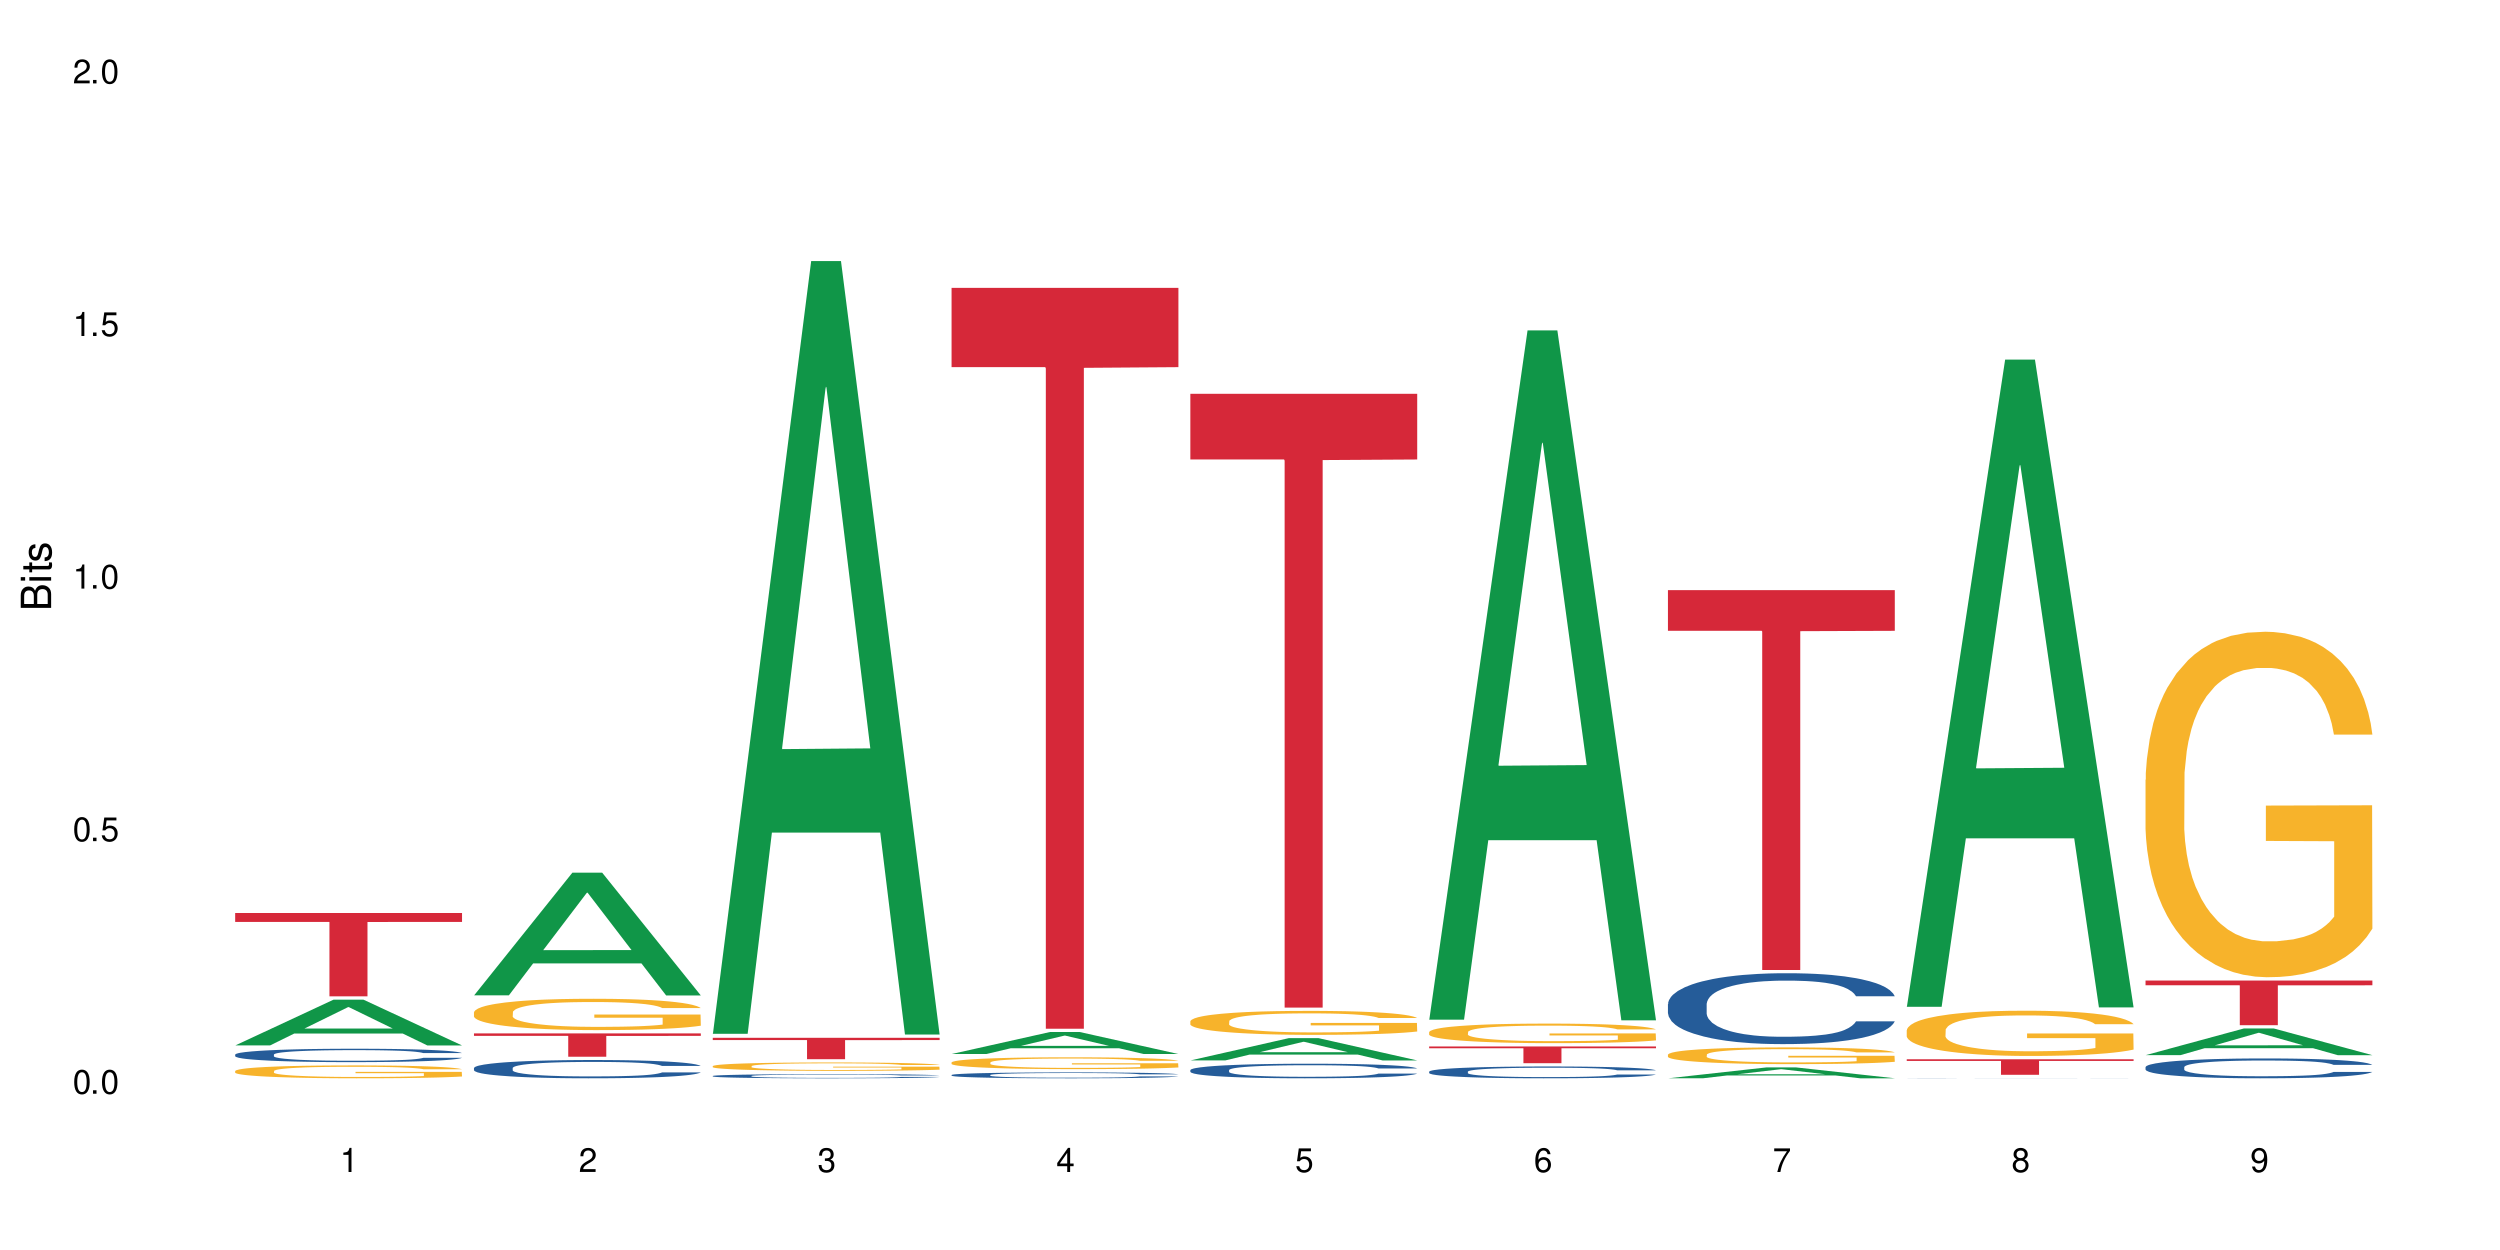 <?xml version="1.0" encoding="UTF-8"?>
<svg xmlns="http://www.w3.org/2000/svg" xmlns:xlink="http://www.w3.org/1999/xlink" width="720" height="360" viewBox="0 0 720 360">
<defs>
<g>
<g id="glyph-0-0">
</g>
<g id="glyph-0-1">
<path d="M 2.641 -6.938 C 2 -6.938 1.422 -6.656 1.078 -6.172 C 0.641 -5.562 0.406 -4.641 0.406 -3.359 C 0.406 -1.016 1.188 0.219 2.641 0.219 C 4.078 0.219 4.859 -1.016 4.859 -3.297 C 4.859 -4.641 4.656 -5.547 4.203 -6.172 C 3.844 -6.656 3.281 -6.938 2.641 -6.938 Z M 2.641 -6.188 C 3.547 -6.188 4 -5.25 4 -3.375 C 4 -1.406 3.562 -0.484 2.625 -0.484 C 1.734 -0.484 1.281 -1.438 1.281 -3.344 C 1.281 -5.25 1.734 -6.188 2.641 -6.188 Z M 2.641 -6.188 "/>
</g>
<g id="glyph-0-2">
<path d="M 1.828 -1 L 0.828 -1 L 0.828 0 L 1.828 0 Z M 1.828 -1 "/>
</g>
<g id="glyph-0-3">
<path d="M 4.562 -6.797 L 1.062 -6.797 L 0.547 -3.094 L 1.328 -3.094 C 1.719 -3.562 2.047 -3.734 2.578 -3.734 C 3.484 -3.734 4.062 -3.109 4.062 -2.094 C 4.062 -1.125 3.484 -0.531 2.578 -0.531 C 1.828 -0.531 1.375 -0.906 1.188 -1.672 L 0.328 -1.672 C 0.453 -1.109 0.547 -0.844 0.75 -0.594 C 1.125 -0.078 1.828 0.219 2.594 0.219 C 3.969 0.219 4.922 -0.781 4.922 -2.219 C 4.922 -3.562 4.031 -4.484 2.719 -4.484 C 2.25 -4.484 1.859 -4.359 1.469 -4.062 L 1.734 -5.969 L 4.562 -5.969 Z M 4.562 -6.797 "/>
</g>
<g id="glyph-0-4">
<path d="M 2.484 -4.938 L 2.484 0 L 3.328 0 L 3.328 -6.938 L 2.766 -6.938 C 2.469 -5.875 2.281 -5.734 0.984 -5.562 L 0.984 -4.938 Z M 2.484 -4.938 "/>
</g>
<g id="glyph-0-5">
<path d="M 4.859 -0.828 L 1.281 -0.828 C 1.359 -1.406 1.672 -1.781 2.5 -2.281 L 3.469 -2.828 C 4.406 -3.344 4.906 -4.062 4.906 -4.906 C 4.906 -5.484 4.672 -6.031 4.266 -6.406 C 3.859 -6.766 3.375 -6.938 2.719 -6.938 C 1.859 -6.938 1.219 -6.625 0.844 -6.031 C 0.609 -5.672 0.5 -5.234 0.484 -4.531 L 1.328 -4.531 C 1.359 -5.016 1.406 -5.281 1.531 -5.516 C 1.75 -5.938 2.188 -6.203 2.703 -6.203 C 3.469 -6.203 4.031 -5.641 4.031 -4.891 C 4.031 -4.344 3.719 -3.859 3.125 -3.516 L 2.234 -3 C 0.812 -2.172 0.406 -1.531 0.328 -0.016 L 4.859 -0.016 Z M 4.859 -0.828 "/>
</g>
<g id="glyph-0-6">
<path d="M 2.125 -3.188 L 2.578 -3.188 C 3.5 -3.188 3.984 -2.766 3.984 -1.922 C 3.984 -1.062 3.469 -0.531 2.594 -0.531 C 1.656 -0.531 1.203 -1 1.156 -2.016 L 0.312 -2.016 C 0.344 -1.453 0.438 -1.094 0.609 -0.781 C 0.953 -0.109 1.625 0.219 2.547 0.219 C 3.953 0.219 4.859 -0.625 4.859 -1.938 C 4.859 -2.828 4.516 -3.297 3.703 -3.594 C 4.344 -3.844 4.656 -4.328 4.656 -5.031 C 4.656 -6.219 3.875 -6.938 2.578 -6.938 C 1.203 -6.938 0.484 -6.172 0.453 -4.703 L 1.297 -4.703 C 1.312 -5.125 1.344 -5.359 1.453 -5.578 C 1.641 -5.969 2.062 -6.203 2.594 -6.203 C 3.344 -6.203 3.797 -5.75 3.797 -5 C 3.797 -4.516 3.609 -4.219 3.25 -4.047 C 3.016 -3.953 2.703 -3.922 2.125 -3.906 Z M 2.125 -3.188 "/>
</g>
<g id="glyph-0-7">
<path d="M 3.141 -1.672 L 3.141 0 L 3.984 0 L 3.984 -1.672 L 4.984 -1.672 L 4.984 -2.438 L 3.984 -2.438 L 3.984 -6.938 L 3.359 -6.938 L 0.266 -2.578 L 0.266 -1.672 Z M 3.141 -2.438 L 1 -2.438 L 3.141 -5.5 Z M 3.141 -2.438 "/>
</g>
<g id="glyph-0-8">
<path d="M 4.781 -5.125 C 4.609 -6.266 3.891 -6.938 2.844 -6.938 C 2.094 -6.938 1.422 -6.578 1.031 -5.953 C 0.594 -5.266 0.406 -4.422 0.406 -3.172 C 0.406 -2 0.578 -1.25 0.984 -0.641 C 1.359 -0.078 1.953 0.219 2.703 0.219 C 3.984 0.219 4.922 -0.75 4.922 -2.094 C 4.922 -3.375 4.062 -4.281 2.844 -4.281 C 2.172 -4.281 1.641 -4.031 1.281 -3.516 C 1.281 -5.234 1.828 -6.188 2.797 -6.188 C 3.391 -6.188 3.797 -5.797 3.938 -5.125 Z M 2.734 -3.531 C 3.547 -3.531 4.062 -2.953 4.062 -2.031 C 4.062 -1.156 3.484 -0.531 2.703 -0.531 C 1.922 -0.531 1.328 -1.188 1.328 -2.078 C 1.328 -2.938 1.906 -3.531 2.734 -3.531 Z M 2.734 -3.531 "/>
</g>
<g id="glyph-0-9">
<path d="M 4.984 -6.797 L 0.438 -6.797 L 0.438 -5.969 L 4.109 -5.969 C 2.5 -3.656 1.828 -2.234 1.328 0 L 2.219 0 C 2.594 -2.172 3.453 -4.047 4.984 -6.094 Z M 4.984 -6.797 "/>
</g>
<g id="glyph-0-10">
<path d="M 3.75 -3.656 C 4.469 -4.094 4.688 -4.438 4.688 -5.078 C 4.688 -6.172 3.844 -6.938 2.641 -6.938 C 1.438 -6.938 0.594 -6.172 0.594 -5.094 C 0.594 -4.438 0.812 -4.094 1.516 -3.656 C 0.734 -3.266 0.359 -2.703 0.359 -1.922 C 0.359 -0.656 1.281 0.219 2.641 0.219 C 3.984 0.219 4.922 -0.656 4.922 -1.922 C 4.922 -2.703 4.531 -3.266 3.75 -3.656 Z M 2.641 -6.188 C 3.359 -6.188 3.812 -5.75 3.812 -5.062 C 3.812 -4.406 3.344 -3.984 2.641 -3.984 C 1.922 -3.984 1.453 -4.406 1.453 -5.078 C 1.453 -5.75 1.922 -6.188 2.641 -6.188 Z M 2.641 -3.266 C 3.484 -3.266 4.062 -2.719 4.062 -1.906 C 4.062 -1.078 3.484 -0.531 2.625 -0.531 C 1.797 -0.531 1.219 -1.094 1.219 -1.906 C 1.219 -2.719 1.781 -3.266 2.641 -3.266 Z M 2.641 -3.266 "/>
</g>
<g id="glyph-0-11">
<path d="M 0.516 -1.578 C 0.672 -0.453 1.406 0.219 2.438 0.219 C 3.188 0.219 3.859 -0.141 4.266 -0.766 C 4.688 -1.453 4.891 -2.297 4.891 -3.547 C 4.891 -4.719 4.703 -5.453 4.312 -6.078 C 3.938 -6.641 3.344 -6.938 2.594 -6.938 C 1.297 -6.938 0.359 -5.969 0.359 -4.625 C 0.359 -3.344 1.234 -2.453 2.453 -2.453 C 3.094 -2.453 3.578 -2.672 4.016 -3.203 C 4 -1.484 3.469 -0.531 2.5 -0.531 C 1.906 -0.531 1.484 -0.906 1.359 -1.578 Z M 2.578 -6.203 C 3.375 -6.203 3.969 -5.531 3.969 -4.641 C 3.969 -3.797 3.391 -3.188 2.547 -3.188 C 1.734 -3.188 1.234 -3.766 1.234 -4.688 C 1.234 -5.562 1.797 -6.203 2.578 -6.203 Z M 2.578 -6.203 "/>
</g>
<g id="glyph-1-0">
</g>
<g id="glyph-1-1">
<path d="M 0 -0.953 L 0 -4.891 C 0 -5.719 -0.234 -6.344 -0.734 -6.797 C -1.188 -7.234 -1.812 -7.469 -2.5 -7.469 C -3.547 -7.469 -4.188 -7 -4.625 -5.875 C -4.984 -6.688 -5.625 -7.094 -6.531 -7.094 C -7.172 -7.094 -7.734 -6.859 -8.141 -6.391 C -8.562 -5.922 -8.75 -5.344 -8.75 -4.5 L -8.75 -0.953 Z M -4.984 -2.062 L -7.766 -2.062 L -7.766 -4.219 C -7.766 -4.844 -7.688 -5.203 -7.453 -5.5 C -7.219 -5.812 -6.859 -5.969 -6.375 -5.969 C -5.891 -5.969 -5.531 -5.812 -5.297 -5.5 C -5.062 -5.203 -4.984 -4.844 -4.984 -4.219 Z M -0.984 -2.062 L -4 -2.062 L -4 -4.781 C -4 -5.766 -3.438 -6.359 -2.484 -6.359 C -1.547 -6.359 -0.984 -5.766 -0.984 -4.781 Z M -0.984 -2.062 "/>
</g>
<g id="glyph-1-2">
<path d="M -6.281 -1.797 L -6.281 -0.797 L 0 -0.797 L 0 -1.797 Z M -8.75 -1.797 L -8.75 -0.797 L -7.484 -0.797 L -7.484 -1.797 Z M -8.75 -1.797 "/>
</g>
<g id="glyph-1-3">
<path d="M -6.281 -3.047 L -6.281 -2.016 L -8.016 -2.016 L -8.016 -1.016 L -6.281 -1.016 L -6.281 -0.172 L -5.469 -0.172 L -5.469 -1.016 L -0.719 -1.016 C -0.078 -1.016 0.281 -1.453 0.281 -2.234 C 0.281 -2.5 0.25 -2.719 0.188 -3.047 L -0.641 -3.047 C -0.609 -2.906 -0.594 -2.766 -0.594 -2.562 C -0.594 -2.141 -0.719 -2.016 -1.156 -2.016 L -5.469 -2.016 L -5.469 -3.047 Z M -6.281 -3.047 "/>
</g>
<g id="glyph-1-4">
<path d="M -4.531 -5.25 C -5.766 -5.25 -6.469 -4.422 -6.469 -2.969 C -6.469 -1.516 -5.719 -0.562 -4.547 -0.562 C -3.562 -0.562 -3.094 -1.062 -2.734 -2.562 L -2.516 -3.484 C -2.344 -4.188 -2.094 -4.469 -1.641 -4.469 C -1.047 -4.469 -0.641 -3.875 -0.641 -3 C -0.641 -2.453 -0.797 -2 -1.062 -1.75 C -1.25 -1.594 -1.422 -1.531 -1.875 -1.469 L -1.875 -0.406 C -0.422 -0.453 0.281 -1.266 0.281 -2.922 C 0.281 -4.5 -0.5 -5.516 -1.719 -5.516 C -2.656 -5.516 -3.172 -4.984 -3.469 -3.734 L -3.703 -2.766 C -3.891 -1.953 -4.156 -1.609 -4.594 -1.609 C -5.188 -1.609 -5.547 -2.125 -5.547 -2.938 C -5.547 -3.75 -5.203 -4.172 -4.531 -4.203 Z M -4.531 -5.25 "/>
</g>
</g>
</defs>
<rect x="-72" y="-36" width="864" height="432" fill="rgb(100%, 100%, 100%)" fill-opacity="1"/>
<path fill-rule="nonzero" fill="rgb(6.275%, 58.824%, 28.235%)" fill-opacity="1" d="M 67.73 301.082 L 67.801 301.07 L 96.07 287.898 L 104.656 287.898 L 133.066 301.094 L 123.082 301.094 L 115.965 297.648 L 84.762 297.648 L 77.781 301.082 L 67.73 301.082 L 87.766 296.223 L 113.102 296.211 L 100.469 290.055 L 100.328 290.043 L 100.188 290.078 L 87.695 296.211 L 87.766 296.223 Z M 67.73 301.082 "/>
<path fill-rule="nonzero" fill="rgb(14.51%, 36.078%, 60%)" fill-opacity="1" d="M 67.73 303.715 L 67.812 303.715 L 67.812 303.629 L 68.051 303.496 L 68.605 303.324 L 69.164 303.207 L 70.598 303 L 72.59 302.801 L 74.664 302.645 L 76.176 302.555 L 77.531 302.484 L 80.637 302.352 L 82.629 302.285 L 84.781 302.227 L 87.41 302.164 L 89.324 302.129 L 93.625 302.074 L 96.812 302.051 L 99.281 302.039 L 104.621 302.039 L 107.809 302.051 L 110.117 302.07 L 112.668 302.098 L 114.82 302.129 L 118.562 302.207 L 121.91 302.305 L 123.426 302.363 L 125.816 302.473 L 127.648 302.578 L 128.922 302.668 L 130.355 302.801 L 131.629 302.957 L 132.586 303.137 L 133.066 303.289 L 121.91 303.289 L 121.352 303.148 L 120.715 303.039 L 119.52 302.895 L 118.324 302.793 L 116.652 302.691 L 115.137 302.625 L 113.066 302.559 L 111.234 302.516 L 109.32 302.484 L 107.488 302.461 L 103.984 302.441 L 99.922 302.441 L 98.406 302.449 L 95.297 302.477 L 93.625 302.5 L 91.234 302.551 L 89.562 302.594 L 87.57 302.668 L 86.215 302.727 L 84.543 302.816 L 83.348 302.898 L 81.992 303.016 L 81.195 303.102 L 80.48 303.203 L 79.84 303.316 L 79.363 303.441 L 79.043 303.57 L 78.887 303.699 L 78.887 304.246 L 79.043 304.371 L 79.441 304.52 L 80.48 304.734 L 81.992 304.922 L 83.746 305.07 L 85.418 305.176 L 86.375 305.227 L 87.648 305.281 L 89.641 305.352 L 92.512 305.422 L 94.184 305.453 L 96.734 305.48 L 99.363 305.492 L 102.867 305.492 L 105.977 305.48 L 108.047 305.461 L 110.199 305.434 L 113.145 305.375 L 114.98 305.316 L 116.57 305.25 L 117.766 305.184 L 118.562 305.129 L 119.758 305.02 L 120.715 304.898 L 121.434 304.773 L 121.91 304.656 L 133.066 304.656 L 132.586 304.797 L 131.871 304.934 L 131.152 305.035 L 130.039 305.16 L 128.762 305.27 L 126.93 305.391 L 125.418 305.473 L 123.426 305.562 L 121.59 305.629 L 119.602 305.688 L 116.652 305.758 L 114.738 305.793 L 112.668 305.824 L 110.199 305.852 L 107.09 305.879 L 103.746 305.891 L 100.637 305.895 L 97.289 305.887 L 94.82 305.875 L 91.555 305.844 L 87.492 305.777 L 84.543 305.711 L 82.23 305.645 L 80.238 305.574 L 78.008 305.48 L 75.141 305.324 L 73.387 305.203 L 72.191 305.105 L 70.84 304.969 L 69.883 304.844 L 68.766 304.648 L 67.969 304.398 L 67.73 304.203 Z M 67.73 303.715 "/>
<path fill-rule="nonzero" fill="rgb(96.863%, 70.196%, 16.863%)" fill-opacity="1" d="M 67.73 308.43 L 67.812 308.426 L 67.812 308.359 L 68.129 308.207 L 68.926 307.996 L 69.961 307.824 L 71.078 307.688 L 71.793 307.617 L 72.988 307.516 L 74.023 307.441 L 76.656 307.289 L 80 307.145 L 81.832 307.086 L 83.906 307.027 L 86.852 306.961 L 88.207 306.938 L 92.352 306.887 L 97.051 306.852 L 102.23 306.84 L 104.621 306.844 L 107.887 306.859 L 112.348 306.895 L 114.898 306.93 L 116.891 306.961 L 118.961 307.008 L 121.512 307.074 L 123.902 307.156 L 125.816 307.238 L 127.727 307.34 L 129.32 307.449 L 130.676 307.566 L 131.871 307.707 L 132.586 307.828 L 133.066 307.945 L 121.988 307.945 L 121.352 307.828 L 120.637 307.734 L 119.441 307.625 L 118.246 307.543 L 117.051 307.477 L 114.82 307.391 L 112.906 307.336 L 110.516 307.289 L 108.207 307.258 L 105.578 307.238 L 103.984 307.23 L 99.762 307.23 L 95.938 307.254 L 93.707 307.281 L 92.113 307.309 L 89.879 307.359 L 88.527 307.398 L 87.73 307.426 L 85.34 307.531 L 83.746 307.625 L 82.871 307.691 L 81.754 307.793 L 80.957 307.883 L 80.082 308.02 L 79.602 308.121 L 78.965 308.352 L 78.887 308.961 L 79.125 309.09 L 79.602 309.23 L 80.238 309.352 L 81.195 309.48 L 82.152 309.578 L 83.824 309.711 L 85.258 309.801 L 86.375 309.855 L 88.527 309.949 L 89.402 309.977 L 91.473 310.039 L 93.625 310.086 L 96.254 310.129 L 98.246 310.148 L 101.434 310.164 L 105.496 310.164 L 110.277 310.145 L 113.305 310.117 L 115.379 310.09 L 116.73 310.066 L 118.406 310.027 L 119.602 309.996 L 120.715 309.957 L 122.07 309.902 L 122.07 309.09 L 102.391 309.086 L 102.391 308.707 L 132.984 308.703 L 133.066 310.027 L 131.391 310.121 L 129.32 310.207 L 127.328 310.277 L 125.258 310.336 L 122.309 310.398 L 119.918 310.438 L 116.254 310.488 L 112.906 310.516 L 109.402 310.539 L 106.293 310.547 L 102.629 310.551 L 99.363 310.543 L 95.855 310.523 L 93.066 310.496 L 90.52 310.465 L 87.969 310.418 L 84.781 310.348 L 82.711 310.289 L 80.559 310.219 L 78.406 310.133 L 76.496 310.043 L 75.219 309.973 L 73.945 309.891 L 72.59 309.789 L 71.316 309.672 L 70.359 309.57 L 69.484 309.449 L 68.848 309.34 L 68.211 309.188 L 67.891 309.062 L 67.73 308.957 Z M 67.73 308.43 "/>
<path fill-rule="nonzero" fill="rgb(83.922%, 15.686%, 22.353%)" fill-opacity="1" d="M 67.73 262.938 L 133.066 262.938 L 133.066 265.508 L 105.836 265.531 L 105.836 286.953 L 94.879 286.953 L 94.879 265.555 L 94.723 265.508 L 67.73 265.508 Z M 67.73 262.938 "/>
<path fill-rule="nonzero" fill="rgb(6.275%, 58.824%, 28.235%)" fill-opacity="1" d="M 136.504 286.664 L 136.574 286.633 L 164.844 251.332 L 173.43 251.332 L 201.836 286.699 L 191.855 286.699 L 184.738 277.465 L 153.535 277.465 L 146.555 286.664 L 136.504 286.664 L 156.535 273.648 L 181.875 273.613 L 169.242 257.113 L 169.102 257.078 L 168.961 257.18 L 156.469 273.613 L 156.535 273.648 Z M 136.504 286.664 "/>
<path fill-rule="nonzero" fill="rgb(14.51%, 36.078%, 60%)" fill-opacity="1" d="M 136.504 307.578 L 136.582 307.574 L 136.582 307.457 L 136.824 307.277 L 137.379 307.047 L 137.938 306.887 L 139.371 306.602 L 141.363 306.328 L 143.434 306.117 L 144.949 305.992 L 146.305 305.895 L 149.41 305.719 L 151.402 305.625 L 153.555 305.543 L 156.184 305.461 L 158.098 305.414 L 162.398 305.336 L 165.586 305.305 L 168.055 305.289 L 173.395 305.289 L 176.582 305.309 L 178.891 305.332 L 181.441 305.371 L 183.594 305.414 L 187.336 305.52 L 190.684 305.656 L 192.195 305.73 L 194.586 305.883 L 196.418 306.027 L 197.695 306.152 L 199.129 306.328 L 200.402 306.543 L 201.359 306.789 L 201.836 306.996 L 190.684 306.996 L 190.125 306.805 L 189.488 306.656 L 188.293 306.457 L 187.098 306.32 L 185.426 306.18 L 183.91 306.09 L 181.84 305.996 L 180.008 305.938 L 178.094 305.895 L 176.262 305.867 L 172.758 305.836 L 168.691 305.836 L 167.18 305.848 L 164.07 305.887 L 162.398 305.918 L 160.008 305.988 L 158.336 306.051 L 156.344 306.145 L 154.988 306.227 L 153.316 306.352 L 152.121 306.465 L 150.766 306.621 L 149.969 306.742 L 149.25 306.875 L 148.613 307.035 L 148.137 307.203 L 147.816 307.383 L 147.66 307.555 L 147.66 308.301 L 147.816 308.473 L 148.215 308.676 L 149.25 308.969 L 150.766 309.223 L 152.52 309.426 L 154.191 309.57 L 155.148 309.637 L 156.422 309.715 L 158.414 309.809 L 161.281 309.906 L 162.957 309.945 L 165.504 309.984 L 168.137 310.004 L 171.641 310.004 L 174.746 309.984 L 176.82 309.961 L 178.973 309.922 L 181.918 309.84 L 183.75 309.762 L 185.344 309.672 L 186.539 309.578 L 187.336 309.504 L 188.531 309.355 L 189.488 309.191 L 190.203 309.023 L 190.684 308.859 L 201.836 308.859 L 201.359 309.051 L 200.645 309.238 L 199.926 309.379 L 198.809 309.547 L 197.535 309.695 L 195.703 309.863 L 194.188 309.973 L 192.195 310.094 L 190.363 310.188 L 188.371 310.266 L 185.426 310.363 L 183.512 310.41 L 181.441 310.453 L 178.973 310.492 L 175.863 310.527 L 172.516 310.547 L 169.41 310.551 L 166.062 310.543 L 163.594 310.523 L 160.328 310.48 L 156.262 310.391 L 153.316 310.301 L 151.004 310.211 L 149.012 310.113 L 146.781 309.984 L 143.914 309.773 L 142.16 309.609 L 140.965 309.473 L 139.609 309.285 L 138.656 309.117 L 137.539 308.848 L 136.742 308.508 L 136.504 308.242 Z M 136.504 307.578 "/>
<path fill-rule="nonzero" fill="rgb(96.863%, 70.196%, 16.863%)" fill-opacity="1" d="M 136.504 291.512 L 136.582 291.5 L 136.582 291.336 L 136.902 290.965 L 137.699 290.453 L 138.734 290.035 L 139.852 289.703 L 140.566 289.531 L 141.762 289.285 L 142.797 289.102 L 145.426 288.73 L 148.773 288.387 L 150.605 288.238 L 152.68 288.098 L 155.625 287.941 L 156.98 287.883 L 161.125 287.75 L 165.824 287.668 L 171.004 287.645 L 173.395 287.652 L 176.66 287.684 L 181.121 287.773 L 183.672 287.859 L 185.664 287.941 L 187.734 288.047 L 190.285 288.211 L 192.676 288.41 L 194.586 288.609 L 196.5 288.855 L 198.094 289.117 L 199.449 289.406 L 200.645 289.754 L 201.359 290.043 L 201.836 290.332 L 190.762 290.332 L 190.125 290.043 L 189.41 289.82 L 188.215 289.547 L 187.02 289.352 L 185.824 289.191 L 183.594 288.98 L 181.68 288.848 L 179.289 288.73 L 176.98 288.656 L 174.348 288.609 L 172.758 288.59 L 168.535 288.59 L 164.707 288.648 L 162.477 288.715 L 160.883 288.781 L 158.652 288.906 L 157.301 289.004 L 156.504 289.07 L 154.113 289.324 L 152.52 289.555 L 151.641 289.711 L 150.527 289.961 L 149.73 290.184 L 148.852 290.512 L 148.375 290.762 L 147.738 291.32 L 147.66 292.805 L 147.898 293.117 L 148.375 293.457 L 149.012 293.754 L 149.969 294.066 L 150.926 294.305 L 152.598 294.625 L 154.031 294.84 L 155.148 294.98 L 157.301 295.203 L 158.176 295.277 L 160.246 295.426 L 162.398 295.543 L 165.027 295.641 L 167.02 295.691 L 170.207 295.73 L 174.27 295.73 L 179.051 295.684 L 182.078 295.617 L 184.148 295.551 L 185.504 295.492 L 187.176 295.402 L 188.371 295.32 L 189.488 295.23 L 190.844 295.09 L 190.844 293.117 L 171.164 293.109 L 171.164 292.188 L 201.758 292.18 L 201.836 295.402 L 200.164 295.625 L 198.094 295.84 L 196.102 296.004 L 194.031 296.145 L 191.082 296.301 L 188.691 296.398 L 185.027 296.516 L 181.68 296.59 L 178.176 296.637 L 175.066 296.664 L 171.402 296.672 L 168.137 296.656 L 164.629 296.605 L 161.84 296.539 L 159.289 296.457 L 156.742 296.352 L 153.555 296.176 L 151.484 296.035 L 149.332 295.863 L 147.18 295.656 L 145.27 295.434 L 143.992 295.262 L 142.719 295.062 L 141.363 294.816 L 140.09 294.535 L 139.133 294.281 L 138.258 293.992 L 137.617 293.719 L 136.98 293.348 L 136.664 293.051 L 136.504 292.797 Z M 136.504 291.512 "/>
<path fill-rule="nonzero" fill="rgb(83.922%, 15.686%, 22.353%)" fill-opacity="1" d="M 136.504 297.617 L 201.836 297.617 L 201.836 298.336 L 174.609 298.344 L 174.609 304.344 L 163.652 304.344 L 163.652 298.348 L 163.496 298.336 L 136.504 298.336 Z M 136.504 297.617 "/>
<path fill-rule="nonzero" fill="rgb(6.275%, 58.824%, 28.235%)" fill-opacity="1" d="M 205.277 297.73 L 205.348 297.523 L 233.617 75.188 L 242.203 75.188 L 270.609 297.941 L 260.629 297.941 L 253.508 239.797 L 222.309 239.797 L 215.328 297.73 L 205.277 297.73 L 225.309 215.742 L 250.648 215.531 L 238.012 111.582 L 237.875 111.371 L 237.734 112 L 225.238 215.531 L 225.309 215.742 Z M 205.277 297.73 "/>
<path fill-rule="nonzero" fill="rgb(14.51%, 36.078%, 60%)" fill-opacity="1" d="M 205.277 309.875 L 205.355 309.871 L 205.355 309.848 L 205.594 309.805 L 206.152 309.754 L 206.711 309.715 L 208.145 309.652 L 210.137 309.59 L 212.207 309.543 L 213.723 309.512 L 215.078 309.492 L 218.184 309.449 L 220.176 309.43 L 222.328 309.41 L 224.957 309.391 L 226.867 309.383 L 231.172 309.363 L 234.359 309.355 L 236.828 309.352 L 242.168 309.352 L 245.352 309.355 L 247.664 309.363 L 250.215 309.371 L 252.363 309.383 L 256.109 309.406 L 259.457 309.438 L 260.969 309.453 L 263.359 309.488 L 265.191 309.52 L 266.469 309.547 L 267.902 309.59 L 269.176 309.637 L 270.133 309.695 L 270.609 309.742 L 259.457 309.742 L 258.898 309.699 L 258.262 309.664 L 257.066 309.617 L 255.871 309.586 L 254.195 309.555 L 252.684 309.535 L 250.613 309.516 L 248.777 309.5 L 246.867 309.492 L 245.035 309.484 L 241.527 309.477 L 237.465 309.477 L 235.953 309.48 L 232.844 309.488 L 231.172 309.496 L 228.781 309.512 L 227.109 309.527 L 225.117 309.547 L 223.762 309.566 L 222.09 309.594 L 220.895 309.621 L 219.539 309.656 L 218.742 309.684 L 218.023 309.715 L 217.387 309.75 L 216.91 309.789 L 216.59 309.828 L 216.43 309.867 L 216.43 310.039 L 216.59 310.078 L 216.988 310.125 L 218.023 310.191 L 219.539 310.25 L 221.293 310.293 L 222.965 310.328 L 223.922 310.344 L 225.195 310.359 L 227.188 310.383 L 230.055 310.402 L 231.73 310.414 L 234.277 310.422 L 236.906 310.426 L 240.414 310.426 L 243.52 310.422 L 245.594 310.418 L 247.742 310.406 L 250.691 310.391 L 252.523 310.371 L 254.117 310.352 L 256.109 310.312 L 257.305 310.277 L 258.262 310.242 L 258.977 310.203 L 259.457 310.164 L 270.609 310.164 L 270.133 310.211 L 269.414 310.254 L 268.699 310.285 L 267.582 310.32 L 266.309 310.355 L 264.477 310.395 L 262.961 310.418 L 260.969 310.445 L 259.137 310.469 L 257.145 310.488 L 254.195 310.508 L 252.285 310.52 L 250.215 310.527 L 247.742 310.539 L 244.637 310.547 L 241.289 310.551 L 234.836 310.551 L 232.367 310.543 L 229.098 310.535 L 225.035 310.516 L 222.09 310.492 L 219.777 310.473 L 217.785 310.453 L 215.555 310.422 L 212.688 310.375 L 210.934 310.336 L 209.738 310.305 L 208.383 310.262 L 207.426 310.227 L 206.312 310.164 L 205.516 310.086 L 205.277 310.023 Z M 205.277 309.875 "/>
<path fill-rule="nonzero" fill="rgb(96.863%, 70.196%, 16.863%)" fill-opacity="1" d="M 205.277 307.027 L 205.355 307.023 L 205.355 306.98 L 205.676 306.879 L 206.473 306.742 L 207.508 306.629 L 208.621 306.543 L 209.34 306.496 L 210.535 306.43 L 211.57 306.379 L 214.199 306.281 L 217.547 306.188 L 219.379 306.148 L 221.449 306.113 L 224.398 306.07 L 225.754 306.055 L 229.895 306.02 L 234.598 305.996 L 239.777 305.988 L 242.168 305.992 L 245.434 306 L 249.895 306.023 L 252.445 306.047 L 254.438 306.07 L 256.508 306.098 L 259.059 306.141 L 261.449 306.195 L 263.359 306.25 L 265.273 306.316 L 266.867 306.387 L 268.219 306.461 L 269.414 306.555 L 270.133 306.633 L 270.609 306.711 L 259.535 306.711 L 258.898 306.633 L 258.18 306.574 L 256.984 306.5 L 255.789 306.445 L 254.594 306.406 L 252.363 306.348 L 250.453 306.312 L 248.062 306.281 L 245.75 306.262 L 243.121 306.25 L 241.527 306.242 L 237.305 306.242 L 233.48 306.258 L 231.25 306.277 L 229.656 306.293 L 227.426 306.328 L 226.07 306.355 L 225.273 306.371 L 222.883 306.441 L 221.293 306.504 L 220.414 306.543 L 219.301 306.609 L 218.504 306.672 L 217.625 306.758 L 217.148 306.824 L 216.512 306.977 L 216.43 307.371 L 216.672 307.457 L 217.148 307.547 L 217.785 307.625 L 218.742 307.711 L 219.699 307.773 L 221.371 307.859 L 222.805 307.918 L 223.922 307.953 L 226.07 308.016 L 226.949 308.035 L 229.02 308.074 L 231.172 308.105 L 233.801 308.133 L 235.793 308.145 L 238.98 308.156 L 243.043 308.156 L 247.824 308.141 L 250.852 308.125 L 252.922 308.105 L 254.277 308.09 L 255.949 308.066 L 257.145 308.047 L 258.262 308.02 L 259.613 307.984 L 259.613 307.457 L 239.934 307.453 L 239.934 307.207 L 270.531 307.203 L 270.609 308.066 L 268.938 308.129 L 266.867 308.184 L 264.875 308.23 L 262.801 308.266 L 259.855 308.309 L 257.465 308.336 L 253.801 308.367 L 250.453 308.387 L 246.945 308.398 L 243.84 308.406 L 240.176 308.406 L 236.906 308.402 L 233.402 308.391 L 230.613 308.371 L 228.062 308.352 L 225.516 308.32 L 222.328 308.273 L 220.254 308.238 L 218.105 308.191 L 215.953 308.137 L 214.039 308.078 L 212.766 308.031 L 211.492 307.977 L 210.137 307.91 L 208.863 307.836 L 207.906 307.766 L 207.027 307.691 L 206.391 307.617 L 205.754 307.52 L 205.438 307.438 L 205.277 307.371 Z M 205.277 307.027 "/>
<path fill-rule="nonzero" fill="rgb(83.922%, 15.686%, 22.353%)" fill-opacity="1" d="M 205.277 298.887 L 270.609 298.887 L 270.609 299.547 L 243.383 299.551 L 243.383 305.043 L 232.426 305.043 L 232.426 299.559 L 232.266 299.547 L 205.277 299.547 Z M 205.277 298.887 "/>
<path fill-rule="nonzero" fill="rgb(6.275%, 58.824%, 28.235%)" fill-opacity="1" d="M 274.051 303.551 L 274.117 303.547 L 302.387 297.223 L 310.973 297.223 L 339.383 303.559 L 329.402 303.559 L 322.281 301.902 L 291.082 301.902 L 284.102 303.551 L 274.051 303.551 L 294.082 301.219 L 319.422 301.215 L 306.785 298.258 L 306.645 298.254 L 306.508 298.27 L 294.012 301.215 L 294.082 301.219 Z M 274.051 303.551 "/>
<path fill-rule="nonzero" fill="rgb(14.51%, 36.078%, 60%)" fill-opacity="1" d="M 274.051 309.594 L 274.129 309.59 L 274.129 309.555 L 274.367 309.496 L 274.926 309.418 L 275.484 309.367 L 276.918 309.277 L 278.91 309.188 L 280.98 309.121 L 282.496 309.078 L 283.848 309.051 L 286.957 308.992 L 288.949 308.961 L 291.102 308.938 L 293.73 308.91 L 295.641 308.895 L 299.945 308.867 L 303.129 308.859 L 305.602 308.852 L 310.938 308.852 L 314.125 308.859 L 316.438 308.867 L 318.984 308.879 L 321.137 308.895 L 324.883 308.93 L 328.23 308.973 L 329.742 308.996 L 332.133 309.043 L 333.965 309.09 L 335.238 309.133 L 336.676 309.188 L 337.949 309.258 L 338.906 309.336 L 339.383 309.402 L 328.23 309.402 L 327.672 309.344 L 327.035 309.293 L 325.84 309.23 L 324.645 309.184 L 322.969 309.141 L 321.457 309.109 L 319.383 309.082 L 317.551 309.062 L 315.641 309.051 L 313.809 309.039 L 310.301 309.031 L 306.238 309.031 L 304.723 309.035 L 301.617 309.047 L 299.945 309.055 L 297.555 309.078 L 295.879 309.098 L 293.887 309.129 L 292.535 309.156 L 290.859 309.195 L 289.664 309.23 L 288.312 309.281 L 287.516 309.32 L 286.797 309.367 L 286.16 309.418 L 285.684 309.473 L 285.363 309.527 L 285.203 309.586 L 285.203 309.824 L 285.363 309.879 L 285.762 309.945 L 286.797 310.039 L 288.312 310.121 L 290.062 310.188 L 291.738 310.234 L 292.691 310.258 L 293.969 310.281 L 295.961 310.312 L 298.828 310.344 L 300.5 310.355 L 303.051 310.367 L 305.68 310.375 L 309.188 310.375 L 312.293 310.367 L 314.363 310.359 L 316.516 310.348 L 319.465 310.32 L 321.297 310.297 L 322.891 310.266 L 324.086 310.238 L 324.883 310.211 L 326.078 310.164 L 327.035 310.113 L 327.75 310.059 L 328.23 310.004 L 339.383 310.004 L 338.906 310.066 L 338.188 310.129 L 337.473 310.172 L 336.355 310.227 L 335.082 310.273 L 333.25 310.328 L 331.734 310.363 L 329.742 310.402 L 327.91 310.434 L 325.918 310.461 L 322.969 310.492 L 321.059 310.508 L 318.984 310.52 L 316.516 310.531 L 313.41 310.543 L 310.062 310.551 L 306.957 310.551 L 303.609 310.547 L 301.141 310.543 L 297.871 310.527 L 293.809 310.5 L 290.859 310.469 L 288.551 310.441 L 286.559 310.41 L 284.328 310.367 L 281.457 310.301 L 279.707 310.246 L 278.512 310.203 L 277.156 310.145 L 276.199 310.09 L 275.086 310 L 274.289 309.891 L 274.051 309.805 Z M 274.051 309.594 "/>
<path fill-rule="nonzero" fill="rgb(96.863%, 70.196%, 16.863%)" fill-opacity="1" d="M 274.051 305.961 L 274.129 305.957 L 274.129 305.895 L 274.449 305.758 L 275.246 305.562 L 276.281 305.406 L 277.395 305.281 L 278.113 305.215 L 279.309 305.121 L 280.344 305.055 L 282.973 304.914 L 286.32 304.781 L 288.152 304.727 L 290.223 304.672 L 293.172 304.613 L 294.527 304.594 L 298.668 304.543 L 303.371 304.512 L 308.547 304.504 L 310.938 304.504 L 314.207 304.52 L 318.668 304.551 L 321.219 304.582 L 323.207 304.613 L 325.281 304.656 L 327.832 304.719 L 330.219 304.793 L 332.133 304.867 L 334.043 304.961 L 335.637 305.059 L 336.992 305.168 L 338.188 305.297 L 338.906 305.406 L 339.383 305.516 L 328.309 305.516 L 327.672 305.406 L 326.953 305.324 L 325.758 305.223 L 324.562 305.145 L 323.367 305.086 L 321.137 305.008 L 319.227 304.957 L 316.836 304.914 L 314.523 304.887 L 311.895 304.867 L 310.301 304.859 L 306.078 304.859 L 302.254 304.883 L 300.023 304.906 L 298.43 304.934 L 296.199 304.977 L 294.844 305.016 L 294.047 305.039 L 291.656 305.137 L 290.062 305.223 L 289.188 305.281 L 288.07 305.375 L 287.273 305.461 L 286.398 305.586 L 285.922 305.68 L 285.285 305.891 L 285.203 306.449 L 285.441 306.566 L 285.922 306.695 L 286.559 306.809 L 287.516 306.926 L 288.469 307.016 L 290.145 307.137 L 291.578 307.219 L 292.691 307.27 L 294.844 307.355 L 295.723 307.383 L 297.793 307.438 L 299.945 307.48 L 302.574 307.52 L 304.566 307.539 L 307.75 307.555 L 311.816 307.555 L 316.598 307.535 L 319.625 307.512 L 321.695 307.484 L 323.051 307.465 L 324.723 307.43 L 325.918 307.398 L 327.035 307.363 L 328.387 307.312 L 328.387 306.566 L 308.707 306.566 L 308.707 306.215 L 339.305 306.215 L 339.383 307.43 L 337.711 307.512 L 335.637 307.594 L 333.645 307.656 L 331.574 307.711 L 328.625 307.77 L 326.238 307.805 L 322.57 307.848 L 319.227 307.879 L 315.719 307.895 L 312.613 307.906 L 308.945 307.906 L 305.68 307.902 L 302.176 307.883 L 299.387 307.859 L 296.836 307.828 L 294.285 307.785 L 291.102 307.723 L 289.027 307.668 L 286.875 307.602 L 284.727 307.527 L 282.812 307.441 L 281.539 307.375 L 280.266 307.301 L 278.91 307.207 L 277.633 307.102 L 276.68 307.008 L 275.801 306.898 L 275.164 306.793 L 274.527 306.656 L 274.207 306.543 L 274.051 306.445 Z M 274.051 305.961 "/>
<path fill-rule="nonzero" fill="rgb(83.922%, 15.686%, 22.353%)" fill-opacity="1" d="M 274.051 82.898 L 339.383 82.898 L 339.383 105.738 L 312.152 105.938 L 312.152 296.277 L 301.199 296.277 L 301.199 106.137 L 301.039 105.738 L 274.051 105.738 Z M 274.051 82.898 "/>
<path fill-rule="nonzero" fill="rgb(6.275%, 58.824%, 28.235%)" fill-opacity="1" d="M 342.82 305.402 L 342.891 305.395 L 371.16 298.988 L 379.746 298.988 L 408.156 305.406 L 398.176 305.406 L 391.055 303.73 L 359.852 303.73 L 352.875 305.402 L 342.82 305.402 L 362.855 303.039 L 388.191 303.031 L 375.559 300.035 L 375.418 300.031 L 375.281 300.051 L 362.785 303.031 L 362.855 303.039 Z M 342.82 305.402 "/>
<path fill-rule="nonzero" fill="rgb(14.51%, 36.078%, 60%)" fill-opacity="1" d="M 342.82 308.18 L 342.902 308.176 L 342.902 308.082 L 343.141 307.938 L 343.699 307.754 L 344.258 307.625 L 345.691 307.398 L 347.684 307.18 L 349.754 307.012 L 351.266 306.914 L 352.621 306.836 L 355.73 306.695 L 357.723 306.621 L 359.871 306.555 L 362.5 306.492 L 364.414 306.453 L 368.715 306.391 L 371.902 306.363 L 374.375 306.352 L 379.711 306.352 L 382.898 306.367 L 385.211 306.387 L 387.758 306.418 L 389.91 306.453 L 393.656 306.535 L 397 306.645 L 398.516 306.707 L 400.906 306.824 L 402.738 306.938 L 404.012 307.039 L 405.445 307.18 L 406.723 307.355 L 407.68 307.551 L 408.156 307.715 L 397 307.715 L 396.445 307.562 L 395.805 307.441 L 394.609 307.285 L 393.414 307.172 L 391.742 307.062 L 390.23 306.988 L 388.156 306.918 L 386.324 306.871 L 384.414 306.836 L 382.578 306.812 L 379.074 306.789 L 375.012 306.789 L 373.496 306.797 L 370.391 306.828 L 368.715 306.855 L 366.324 306.91 L 364.652 306.957 L 362.66 307.035 L 361.305 307.102 L 359.633 307.199 L 358.438 307.289 L 357.082 307.414 L 356.285 307.512 L 355.57 307.617 L 354.934 307.746 L 354.453 307.879 L 354.137 308.023 L 353.977 308.16 L 353.977 308.754 L 354.137 308.895 L 354.535 309.055 L 355.57 309.289 L 357.082 309.492 L 358.836 309.652 L 360.508 309.77 L 361.465 309.82 L 362.742 309.883 L 364.734 309.961 L 367.602 310.035 L 369.273 310.066 L 371.824 310.098 L 374.453 310.113 L 377.957 310.113 L 381.066 310.098 L 383.137 310.078 L 385.289 310.047 L 388.238 309.984 L 390.07 309.922 L 391.664 309.848 L 392.859 309.777 L 393.656 309.715 L 394.852 309.594 L 395.805 309.465 L 396.523 309.332 L 397 309.199 L 408.156 309.199 L 407.68 309.355 L 406.961 309.504 L 406.242 309.613 L 405.129 309.75 L 403.852 309.867 L 402.02 310.004 L 400.508 310.09 L 398.516 310.188 L 396.684 310.258 L 394.691 310.324 L 391.742 310.402 L 389.832 310.441 L 387.758 310.473 L 385.289 310.504 L 382.18 310.531 L 378.836 310.547 L 375.727 310.551 L 372.383 310.543 L 369.91 310.527 L 366.645 310.492 L 362.582 310.426 L 359.633 310.352 L 357.324 310.277 L 355.332 310.203 L 353.102 310.098 L 350.23 309.93 L 348.48 309.797 L 347.285 309.691 L 345.93 309.543 L 344.973 309.406 L 343.859 309.191 L 343.062 308.918 L 342.82 308.707 Z M 342.82 308.18 "/>
<path fill-rule="nonzero" fill="rgb(96.863%, 70.196%, 16.863%)" fill-opacity="1" d="M 342.82 294.09 L 342.902 294.086 L 342.902 293.961 L 343.219 293.676 L 344.016 293.285 L 345.051 292.961 L 346.168 292.711 L 346.887 292.578 L 348.082 292.387 L 349.117 292.25 L 351.746 291.965 L 355.094 291.699 L 356.926 291.586 L 358.996 291.477 L 361.945 291.359 L 363.297 291.312 L 367.441 291.215 L 372.141 291.148 L 377.32 291.133 L 379.711 291.137 L 382.977 291.164 L 387.441 291.23 L 389.988 291.297 L 391.98 291.359 L 394.055 291.441 L 396.602 291.566 L 398.992 291.719 L 400.906 291.871 L 402.816 292.059 L 404.41 292.262 L 405.766 292.48 L 406.961 292.746 L 407.68 292.969 L 408.156 293.188 L 397.082 293.188 L 396.445 292.969 L 395.727 292.797 L 394.531 292.59 L 393.336 292.438 L 392.141 292.316 L 389.91 292.152 L 387.996 292.051 L 385.609 291.965 L 383.297 291.906 L 380.668 291.871 L 379.074 291.855 L 374.852 291.855 L 371.027 291.902 L 368.797 291.953 L 367.203 292.004 L 364.973 292.098 L 363.617 292.172 L 362.82 292.223 L 360.43 292.418 L 358.836 292.594 L 357.961 292.715 L 356.844 292.906 L 356.047 293.074 L 355.172 293.328 L 354.695 293.516 L 354.055 293.945 L 353.977 295.082 L 354.215 295.324 L 354.695 295.582 L 355.332 295.809 L 356.285 296.047 L 357.242 296.23 L 358.918 296.477 L 360.352 296.641 L 361.465 296.75 L 363.617 296.918 L 364.492 296.977 L 366.566 297.09 L 368.715 297.18 L 371.344 297.254 L 373.336 297.293 L 376.523 297.324 L 380.59 297.324 L 385.367 297.285 L 388.395 297.234 L 390.469 297.184 L 391.824 297.141 L 393.496 297.07 L 394.691 297.008 L 395.805 296.938 L 397.16 296.832 L 397.16 295.324 L 377.48 295.316 L 377.48 294.609 L 408.074 294.602 L 408.156 297.07 L 406.484 297.242 L 404.41 297.406 L 402.418 297.531 L 400.348 297.641 L 397.398 297.758 L 395.008 297.836 L 391.344 297.922 L 387.996 297.98 L 384.492 298.02 L 381.387 298.035 L 377.719 298.043 L 374.453 298.031 L 370.949 297.992 L 368.16 297.941 L 365.609 297.879 L 363.059 297.797 L 359.871 297.664 L 357.801 297.559 L 355.648 297.426 L 353.5 297.266 L 351.586 297.098 L 350.312 296.965 L 349.035 296.812 L 347.684 296.621 L 346.406 296.406 L 345.449 296.211 L 344.574 295.992 L 343.938 295.785 L 343.301 295.5 L 342.98 295.273 L 342.82 295.078 Z M 342.82 294.09 "/>
<path fill-rule="nonzero" fill="rgb(83.922%, 15.686%, 22.353%)" fill-opacity="1" d="M 342.82 113.41 L 408.156 113.41 L 408.156 132.332 L 380.926 132.5 L 380.926 290.188 L 369.973 290.188 L 369.973 132.664 L 369.812 132.332 L 342.82 132.332 Z M 342.82 113.41 "/>
<path fill-rule="nonzero" fill="rgb(6.275%, 58.824%, 28.235%)" fill-opacity="1" d="M 411.594 293.664 L 411.664 293.477 L 439.934 95.16 L 448.52 95.16 L 476.93 293.852 L 466.945 293.852 L 459.828 241.984 L 428.625 241.984 L 421.645 293.664 L 411.594 293.664 L 431.629 220.531 L 456.965 220.344 L 444.332 127.625 L 444.191 127.438 L 444.051 127.996 L 431.559 220.344 L 431.629 220.531 Z M 411.594 293.664 "/>
<path fill-rule="nonzero" fill="rgb(14.51%, 36.078%, 60%)" fill-opacity="1" d="M 411.594 308.629 L 411.676 308.625 L 411.676 308.551 L 411.914 308.434 L 412.473 308.285 L 413.027 308.18 L 414.461 307.996 L 416.453 307.82 L 418.527 307.684 L 420.039 307.602 L 421.395 307.539 L 424.5 307.426 L 426.492 307.367 L 428.645 307.312 L 431.273 307.262 L 433.188 307.23 L 437.488 307.18 L 440.676 307.156 L 443.145 307.148 L 448.484 307.148 L 451.672 307.16 L 453.98 307.176 L 456.531 307.199 L 458.684 307.23 L 462.426 307.297 L 465.773 307.383 L 467.289 307.434 L 469.68 307.531 L 471.512 307.625 L 472.785 307.703 L 474.219 307.82 L 475.496 307.961 L 476.449 308.117 L 476.93 308.254 L 465.773 308.254 L 465.215 308.129 L 464.578 308.031 L 463.383 307.902 L 462.188 307.812 L 460.516 307.723 L 459 307.664 L 456.93 307.605 L 455.098 307.566 L 453.184 307.539 L 451.352 307.52 L 447.848 307.504 L 443.785 307.504 L 442.27 307.508 L 439.164 307.535 L 437.488 307.555 L 435.098 307.598 L 433.426 307.641 L 431.434 307.703 L 430.078 307.754 L 428.406 307.836 L 427.211 307.906 L 425.855 308.008 L 425.059 308.086 L 424.344 308.176 L 423.707 308.277 L 423.227 308.387 L 422.91 308.5 L 422.75 308.613 L 422.75 309.094 L 422.91 309.207 L 423.309 309.34 L 424.344 309.527 L 425.855 309.691 L 427.609 309.824 L 429.281 309.918 L 430.238 309.961 L 431.512 310.012 L 433.504 310.07 L 436.375 310.133 L 438.047 310.16 L 440.598 310.184 L 443.227 310.195 L 446.73 310.195 L 449.84 310.184 L 451.91 310.168 L 454.062 310.145 L 457.008 310.09 L 458.844 310.039 L 460.438 309.98 L 461.629 309.922 L 462.426 309.871 L 463.621 309.777 L 464.578 309.672 L 465.297 309.562 L 465.773 309.457 L 476.93 309.457 L 476.449 309.582 L 475.734 309.703 L 475.016 309.793 L 473.902 309.902 L 472.625 309.996 L 470.793 310.105 L 469.281 310.18 L 467.289 310.254 L 465.457 310.316 L 463.465 310.367 L 460.516 310.43 L 458.602 310.461 L 456.531 310.488 L 454.062 310.516 L 450.953 310.535 L 447.609 310.547 L 444.5 310.551 L 441.152 310.543 L 438.684 310.531 L 435.418 310.504 L 431.355 310.449 L 428.406 310.391 L 426.094 310.332 L 424.105 310.27 L 421.871 310.184 L 419.004 310.047 L 417.25 309.941 L 416.055 309.855 L 414.703 309.734 L 413.746 309.625 L 412.629 309.449 L 411.832 309.23 L 411.594 309.059 Z M 411.594 308.629 "/>
<path fill-rule="nonzero" fill="rgb(96.863%, 70.196%, 16.863%)" fill-opacity="1" d="M 411.594 297.211 L 411.676 297.203 L 411.676 297.102 L 411.992 296.871 L 412.789 296.551 L 413.824 296.289 L 414.941 296.082 L 415.656 295.973 L 416.852 295.82 L 417.891 295.707 L 420.52 295.477 L 423.863 295.258 L 425.695 295.168 L 427.77 295.078 L 430.715 294.98 L 432.07 294.945 L 436.215 294.863 L 440.914 294.812 L 446.094 294.797 L 448.484 294.801 L 451.75 294.82 L 456.211 294.879 L 458.762 294.93 L 460.754 294.98 L 462.824 295.047 L 465.375 295.152 L 467.766 295.273 L 469.68 295.398 L 471.59 295.551 L 473.184 295.719 L 474.539 295.898 L 475.734 296.113 L 476.449 296.293 L 476.93 296.473 L 465.855 296.473 L 465.215 296.293 L 464.5 296.156 L 463.305 295.984 L 462.109 295.859 L 460.914 295.762 L 458.684 295.629 L 456.77 295.547 L 454.379 295.477 L 452.07 295.43 L 449.441 295.398 L 447.848 295.387 L 443.625 295.387 L 439.801 295.422 L 437.57 295.465 L 435.977 295.508 L 433.746 295.582 L 432.391 295.645 L 431.594 295.688 L 429.203 295.848 L 427.609 295.988 L 426.734 296.086 L 425.617 296.242 L 424.82 296.383 L 423.945 296.586 L 423.465 296.742 L 422.828 297.09 L 422.75 298.016 L 422.988 298.215 L 423.465 298.426 L 424.105 298.609 L 425.059 298.805 L 426.016 298.953 L 427.688 299.156 L 429.125 299.289 L 430.238 299.375 L 432.391 299.516 L 433.266 299.562 L 435.336 299.652 L 437.488 299.727 L 440.117 299.789 L 442.109 299.82 L 445.297 299.844 L 449.359 299.844 L 454.141 299.812 L 457.168 299.773 L 459.242 299.73 L 460.594 299.695 L 462.27 299.637 L 463.465 299.586 L 464.578 299.531 L 465.934 299.441 L 465.934 298.215 L 446.254 298.207 L 446.254 297.633 L 476.848 297.625 L 476.93 299.637 L 475.254 299.777 L 473.184 299.91 L 471.191 300.016 L 469.121 300.102 L 466.172 300.199 L 463.781 300.262 L 460.117 300.332 L 456.77 300.379 L 453.266 300.41 L 450.156 300.426 L 446.492 300.43 L 443.227 300.422 L 439.719 300.391 L 436.93 300.348 L 434.383 300.297 L 431.832 300.23 L 428.645 300.121 L 426.574 300.035 L 424.422 299.926 L 422.27 299.797 L 420.359 299.66 L 419.082 299.551 L 417.809 299.426 L 416.453 299.273 L 415.18 299.098 L 414.223 298.938 L 413.348 298.758 L 412.711 298.59 L 412.074 298.355 L 411.754 298.172 L 411.594 298.012 Z M 411.594 297.211 "/>
<path fill-rule="nonzero" fill="rgb(83.922%, 15.686%, 22.353%)" fill-opacity="1" d="M 411.594 301.375 L 476.93 301.375 L 476.93 301.895 L 449.699 301.898 L 449.699 306.203 L 438.746 306.203 L 438.746 301.902 L 438.586 301.895 L 411.594 301.895 Z M 411.594 301.375 "/>
<path fill-rule="nonzero" fill="rgb(6.275%, 58.824%, 28.235%)" fill-opacity="1" d="M 480.367 310.547 L 480.438 310.547 L 508.707 307.418 L 517.293 307.418 L 545.703 310.551 L 535.719 310.551 L 528.602 309.734 L 497.398 309.734 L 490.418 310.547 L 480.367 310.547 L 500.398 309.395 L 525.738 309.391 L 513.105 307.93 L 512.965 307.926 L 512.824 307.938 L 500.332 309.391 L 500.398 309.395 Z M 480.367 310.547 "/>
<path fill-rule="nonzero" fill="rgb(14.51%, 36.078%, 60%)" fill-opacity="1" d="M 480.367 289.184 L 480.445 289.164 L 480.445 288.715 L 480.688 288.008 L 481.242 287.113 L 481.801 286.496 L 483.234 285.395 L 485.227 284.332 L 487.301 283.512 L 488.812 283.027 L 490.168 282.656 L 493.273 281.965 L 495.266 281.609 L 497.418 281.293 L 500.047 280.977 L 501.961 280.789 L 506.262 280.492 L 509.449 280.359 L 511.918 280.305 L 517.258 280.305 L 520.445 280.379 L 522.754 280.473 L 525.305 280.621 L 527.457 280.789 L 531.199 281.199 L 534.547 281.723 L 536.059 282.02 L 538.449 282.598 L 540.285 283.16 L 541.559 283.645 L 542.992 284.332 L 544.266 285.172 L 545.223 286.125 L 545.703 286.926 L 534.547 286.926 L 533.988 286.18 L 533.352 285.602 L 532.156 284.836 L 530.961 284.297 L 529.289 283.754 L 527.773 283.402 L 525.703 283.047 L 523.871 282.824 L 521.957 282.656 L 520.125 282.543 L 516.621 282.43 L 512.555 282.43 L 511.043 282.469 L 507.934 282.617 L 506.262 282.75 L 503.871 283.008 L 502.199 283.25 L 500.207 283.625 L 498.852 283.941 L 497.18 284.426 L 495.984 284.855 L 494.629 285.473 L 493.832 285.938 L 493.117 286.461 L 492.477 287.074 L 492 287.727 L 491.68 288.418 L 491.523 289.09 L 491.523 291.98 L 491.68 292.652 L 492.078 293.434 L 493.117 294.57 L 494.629 295.559 L 496.383 296.344 L 498.055 296.902 L 499.012 297.164 L 500.285 297.461 L 502.277 297.836 L 505.145 298.207 L 506.82 298.359 L 509.367 298.508 L 512 298.582 L 515.504 298.582 L 518.613 298.508 L 520.684 298.414 L 522.836 298.266 L 525.781 297.949 L 527.613 297.648 L 529.207 297.293 L 530.402 296.941 L 531.199 296.641 L 532.395 296.062 L 533.352 295.43 L 534.07 294.777 L 534.547 294.145 L 545.703 294.145 L 545.223 294.891 L 544.508 295.617 L 543.789 296.156 L 542.672 296.809 L 541.398 297.387 L 539.566 298.039 L 538.051 298.469 L 536.059 298.938 L 534.227 299.289 L 532.234 299.609 L 529.289 299.98 L 527.375 300.168 L 525.305 300.336 L 522.836 300.484 L 519.727 300.613 L 516.379 300.688 L 513.273 300.707 L 509.926 300.672 L 507.457 300.598 L 504.191 300.43 L 500.125 300.094 L 497.18 299.738 L 494.867 299.383 L 492.875 299.012 L 490.645 298.508 L 487.777 297.688 L 486.023 297.051 L 484.828 296.531 L 483.473 295.805 L 482.52 295.148 L 481.402 294.105 L 480.605 292.781 L 480.367 291.758 Z M 480.367 289.184 "/>
<path fill-rule="nonzero" fill="rgb(96.863%, 70.196%, 16.863%)" fill-opacity="1" d="M 480.367 303.719 L 480.445 303.715 L 480.445 303.625 L 480.766 303.426 L 481.562 303.152 L 482.598 302.93 L 483.715 302.754 L 484.43 302.66 L 485.625 302.527 L 486.66 302.434 L 489.289 302.234 L 492.637 302.051 L 494.469 301.969 L 496.543 301.895 L 499.488 301.812 L 500.844 301.781 L 504.988 301.711 L 509.688 301.668 L 514.867 301.652 L 517.258 301.656 L 520.523 301.676 L 524.984 301.723 L 527.535 301.766 L 529.527 301.812 L 531.598 301.867 L 534.148 301.957 L 536.539 302.062 L 538.449 302.168 L 540.363 302.301 L 541.957 302.441 L 543.312 302.594 L 544.508 302.781 L 545.223 302.934 L 545.703 303.09 L 534.625 303.09 L 533.988 302.934 L 533.273 302.816 L 532.078 302.668 L 530.883 302.562 L 529.688 302.48 L 527.457 302.367 L 525.543 302.297 L 523.152 302.234 L 520.844 302.195 L 518.215 302.168 L 516.621 302.16 L 512.398 302.16 L 508.574 302.191 L 506.34 302.227 L 504.746 302.262 L 502.516 302.328 L 501.164 302.379 L 500.367 302.414 L 497.977 302.551 L 496.383 302.676 L 495.504 302.758 L 494.391 302.891 L 493.594 303.008 L 492.719 303.184 L 492.238 303.316 L 491.602 303.617 L 491.523 304.41 L 491.762 304.574 L 492.238 304.758 L 492.875 304.914 L 493.832 305.082 L 494.789 305.211 L 496.461 305.383 L 497.895 305.496 L 499.012 305.57 L 501.164 305.688 L 502.039 305.73 L 504.109 305.809 L 506.262 305.871 L 508.891 305.922 L 510.883 305.949 L 514.07 305.973 L 518.133 305.973 L 522.914 305.945 L 525.941 305.91 L 528.012 305.875 L 529.367 305.844 L 531.039 305.797 L 532.234 305.75 L 533.352 305.703 L 534.707 305.629 L 534.707 304.574 L 515.027 304.57 L 515.027 304.078 L 545.621 304.074 L 545.703 305.797 L 544.027 305.914 L 541.957 306.027 L 539.965 306.117 L 537.895 306.191 L 534.945 306.273 L 532.555 306.328 L 528.891 306.391 L 525.543 306.43 L 522.039 306.457 L 518.93 306.469 L 515.266 306.473 L 512 306.465 L 508.492 306.438 L 505.703 306.402 L 503.156 306.359 L 500.605 306.301 L 497.418 306.207 L 495.348 306.133 L 493.195 306.043 L 491.043 305.93 L 489.133 305.812 L 487.855 305.719 L 486.582 305.613 L 485.227 305.484 L 483.953 305.332 L 482.996 305.195 L 482.121 305.043 L 481.484 304.898 L 480.844 304.699 L 480.527 304.539 L 480.367 304.402 Z M 480.367 303.719 "/>
<path fill-rule="nonzero" fill="rgb(83.922%, 15.686%, 22.353%)" fill-opacity="1" d="M 480.367 169.965 L 545.703 169.965 L 545.703 181.676 L 518.473 181.777 L 518.473 279.359 L 507.516 279.359 L 507.516 181.879 L 507.359 181.676 L 480.367 181.676 Z M 480.367 169.965 "/>
<path fill-rule="nonzero" fill="rgb(6.275%, 58.824%, 28.235%)" fill-opacity="1" d="M 549.141 289.961 L 549.211 289.785 L 577.48 103.562 L 586.066 103.562 L 614.473 290.137 L 604.492 290.137 L 597.371 241.434 L 566.172 241.434 L 559.191 289.961 L 549.141 289.961 L 569.172 221.289 L 594.512 221.113 L 581.875 134.047 L 581.738 133.871 L 581.598 134.398 L 569.102 221.113 L 569.172 221.289 Z M 549.141 289.961 "/>
<path fill-rule="nonzero" fill="rgb(14.51%, 36.078%, 60%)" fill-opacity="1" d="M 549.141 310.52 L 549.457 310.52 L 550.016 310.516 L 550.574 310.516 L 552.008 310.512 L 554 310.508 L 556.07 310.508 L 557.586 310.504 L 562.047 310.504 L 564.039 310.5 L 575.035 310.5 L 578.223 310.496 L 589.215 310.496 L 591.527 310.5 L 603.32 310.5 L 604.832 310.504 L 609.055 310.504 L 610.332 310.508 L 611.766 310.508 L 613.039 310.512 L 613.996 310.512 L 614.473 310.516 L 603.32 310.516 L 602.762 310.512 L 602.125 310.512 L 600.93 310.508 L 598.062 310.508 L 596.547 310.504 L 570.973 310.504 L 568.98 310.508 L 564.758 310.508 L 563.402 310.512 L 562.605 310.512 L 561.887 310.516 L 560.773 310.516 L 560.453 310.52 L 560.293 310.52 L 560.293 310.527 L 560.453 310.531 L 560.852 310.531 L 561.887 310.535 L 563.402 310.539 L 565.156 310.539 L 566.828 310.543 L 573.918 310.543 L 575.594 310.547 L 589.457 310.547 L 591.605 310.543 L 599.176 310.543 L 599.973 310.539 L 602.125 310.539 L 602.84 310.535 L 614.473 310.535 L 613.996 310.535 L 613.277 310.539 L 611.445 310.539 L 610.172 310.543 L 608.34 310.543 L 606.824 310.547 L 601.008 310.547 L 598.062 310.551 L 568.898 310.551 L 565.953 310.547 L 559.418 310.547 L 556.551 310.543 L 554.797 310.543 L 553.602 310.539 L 552.246 310.539 L 551.293 310.535 L 550.176 310.535 L 549.379 310.531 L 549.141 310.527 Z M 549.141 310.52 "/>
<path fill-rule="nonzero" fill="rgb(96.863%, 70.196%, 16.863%)" fill-opacity="1" d="M 549.141 296.664 L 549.219 296.652 L 549.219 296.414 L 549.539 295.879 L 550.336 295.141 L 551.371 294.531 L 552.484 294.055 L 553.203 293.805 L 554.398 293.449 L 555.434 293.188 L 558.062 292.652 L 561.41 292.152 L 563.242 291.938 L 565.312 291.734 L 568.262 291.508 L 569.617 291.426 L 573.758 291.234 L 578.461 291.117 L 583.641 291.082 L 586.031 291.094 L 589.297 291.141 L 593.758 291.27 L 596.309 291.391 L 598.301 291.508 L 600.371 291.664 L 602.922 291.902 L 605.312 292.188 L 607.223 292.473 L 609.137 292.832 L 610.73 293.211 L 612.082 293.629 L 613.277 294.129 L 613.996 294.543 L 614.473 294.961 L 603.398 294.961 L 602.762 294.543 L 602.043 294.223 L 600.848 293.832 L 599.652 293.543 L 598.461 293.32 L 596.227 293.008 L 594.316 292.82 L 591.926 292.652 L 589.613 292.543 L 586.984 292.473 L 585.391 292.449 L 581.168 292.449 L 577.344 292.531 L 575.113 292.629 L 573.52 292.723 L 571.289 292.902 L 569.934 293.043 L 569.137 293.141 L 566.75 293.508 L 565.156 293.844 L 564.277 294.066 L 563.164 294.426 L 562.367 294.746 L 561.488 295.223 L 561.012 295.582 L 560.375 296.391 L 560.293 298.531 L 560.535 298.984 L 561.012 299.473 L 561.648 299.902 L 562.605 300.355 L 563.562 300.699 L 565.234 301.164 L 566.668 301.473 L 567.785 301.676 L 569.934 301.996 L 570.812 302.105 L 572.883 302.316 L 575.035 302.484 L 577.664 302.629 L 579.656 302.699 L 582.844 302.758 L 586.906 302.758 L 591.688 302.688 L 594.715 302.594 L 596.785 302.496 L 598.141 302.414 L 599.812 302.281 L 601.008 302.164 L 602.125 302.031 L 603.48 301.828 L 603.48 298.984 L 583.797 298.973 L 583.797 297.641 L 614.395 297.629 L 614.473 302.281 L 612.801 302.605 L 610.73 302.914 L 608.738 303.152 L 606.664 303.355 L 603.719 303.578 L 601.328 303.723 L 597.664 303.891 L 594.316 303.996 L 590.809 304.066 L 587.703 304.105 L 584.039 304.117 L 580.77 304.094 L 577.266 304.02 L 574.477 303.926 L 571.926 303.805 L 569.379 303.652 L 566.191 303.402 L 564.117 303.199 L 561.969 302.949 L 559.816 302.652 L 557.902 302.328 L 556.629 302.078 L 555.355 301.793 L 554 301.438 L 552.727 301.031 L 551.77 300.664 L 550.895 300.246 L 550.254 299.855 L 549.617 299.316 L 549.301 298.891 L 549.141 298.52 Z M 549.141 296.664 "/>
<path fill-rule="nonzero" fill="rgb(83.922%, 15.686%, 22.353%)" fill-opacity="1" d="M 549.141 305.062 L 614.473 305.062 L 614.473 305.543 L 587.246 305.547 L 587.246 309.551 L 576.289 309.551 L 576.289 305.551 L 576.129 305.543 L 549.141 305.543 Z M 549.141 305.062 "/>
<path fill-rule="nonzero" fill="rgb(6.275%, 58.824%, 28.235%)" fill-opacity="1" d="M 617.914 303.883 L 617.98 303.875 L 646.25 296.195 L 654.836 296.195 L 683.246 303.891 L 673.266 303.891 L 666.145 301.883 L 634.945 301.883 L 627.965 303.883 L 617.914 303.883 L 637.945 301.051 L 663.285 301.043 L 650.648 297.453 L 650.512 297.445 L 650.371 297.465 L 637.875 301.043 L 637.945 301.051 Z M 617.914 303.883 "/>
<path fill-rule="nonzero" fill="rgb(14.51%, 36.078%, 60%)" fill-opacity="1" d="M 617.914 307.324 L 617.992 307.316 L 617.992 307.191 L 618.23 306.992 L 618.789 306.742 L 619.348 306.57 L 620.781 306.262 L 622.773 305.965 L 624.844 305.734 L 626.359 305.598 L 627.711 305.496 L 630.82 305.301 L 632.812 305.203 L 634.965 305.113 L 637.594 305.023 L 639.504 304.973 L 643.809 304.887 L 646.996 304.852 L 649.465 304.836 L 654.801 304.836 L 657.988 304.855 L 660.301 304.883 L 662.852 304.926 L 665 304.973 L 668.746 305.086 L 672.094 305.234 L 673.605 305.316 L 675.996 305.48 L 677.828 305.637 L 679.102 305.77 L 680.539 305.965 L 681.812 306.199 L 682.77 306.465 L 683.246 306.691 L 672.094 306.691 L 671.535 306.48 L 670.898 306.32 L 669.703 306.105 L 668.508 305.953 L 666.832 305.801 L 665.32 305.703 L 663.246 305.605 L 661.414 305.543 L 659.504 305.496 L 657.672 305.465 L 654.164 305.434 L 650.102 305.434 L 648.586 305.441 L 645.48 305.484 L 643.809 305.52 L 641.418 305.594 L 639.742 305.66 L 637.75 305.766 L 636.398 305.855 L 634.723 305.992 L 633.527 306.109 L 632.176 306.285 L 631.379 306.414 L 630.66 306.559 L 630.023 306.734 L 629.547 306.914 L 629.227 307.109 L 629.066 307.297 L 629.066 308.105 L 629.227 308.293 L 629.625 308.516 L 630.66 308.832 L 632.176 309.109 L 633.926 309.328 L 635.602 309.484 L 636.559 309.559 L 637.832 309.641 L 639.824 309.746 L 642.691 309.852 L 644.363 309.895 L 646.914 309.934 L 649.543 309.957 L 653.051 309.957 L 656.156 309.934 L 658.227 309.91 L 660.379 309.867 L 663.328 309.777 L 665.16 309.695 L 666.754 309.594 L 667.949 309.496 L 668.746 309.414 L 669.941 309.25 L 670.898 309.074 L 671.613 308.891 L 672.094 308.711 L 683.246 308.711 L 682.77 308.922 L 682.051 309.125 L 681.336 309.277 L 680.219 309.461 L 678.945 309.621 L 677.113 309.805 L 675.598 309.926 L 673.605 310.055 L 671.773 310.152 L 669.781 310.242 L 666.832 310.348 L 664.922 310.398 L 662.852 310.445 L 660.379 310.488 L 657.273 310.523 L 653.926 310.547 L 650.82 310.551 L 647.473 310.539 L 645.004 310.52 L 641.734 310.473 L 637.672 310.379 L 634.723 310.281 L 632.414 310.18 L 630.422 310.074 L 628.191 309.934 L 625.324 309.703 L 623.57 309.527 L 622.375 309.383 L 621.02 309.176 L 620.062 308.996 L 618.949 308.703 L 618.152 308.332 L 617.914 308.043 Z M 617.914 307.324 "/>
<path fill-rule="nonzero" fill="rgb(96.863%, 70.196%, 16.863%)" fill-opacity="1" d="M 617.914 224.559 L 617.992 224.469 L 617.992 222.648 L 618.312 218.559 L 619.109 212.926 L 620.145 208.293 L 621.258 204.656 L 621.977 202.746 L 623.172 200.023 L 624.207 198.023 L 626.836 193.934 L 630.184 190.117 L 632.016 188.48 L 634.086 186.938 L 637.035 185.211 L 638.391 184.574 L 642.531 183.117 L 647.234 182.211 L 652.414 181.938 L 654.801 182.027 L 658.07 182.391 L 662.531 183.391 L 665.082 184.301 L 667.074 185.211 L 669.145 186.391 L 671.695 188.207 L 674.082 190.391 L 675.996 192.57 L 677.91 195.297 L 679.5 198.203 L 680.855 201.387 L 682.051 205.203 L 682.77 208.383 L 683.246 211.562 L 672.172 211.562 L 671.535 208.383 L 670.816 205.93 L 669.621 202.93 L 668.426 200.75 L 667.23 199.023 L 665 196.66 L 663.09 195.207 L 660.699 193.934 L 658.387 193.117 L 655.758 192.57 L 654.164 192.387 L 649.941 192.387 L 646.117 193.023 L 643.887 193.75 L 642.293 194.477 L 640.062 195.84 L 638.707 196.934 L 637.91 197.66 L 635.52 200.477 L 633.926 203.02 L 633.051 204.746 L 631.934 207.473 L 631.141 209.926 L 630.262 213.562 L 629.785 216.289 L 629.148 222.469 L 629.066 238.824 L 629.305 242.277 L 629.785 246.004 L 630.422 249.277 L 631.379 252.73 L 632.332 255.363 L 634.008 258.91 L 635.441 261.27 L 636.559 262.816 L 638.707 265.27 L 639.586 266.086 L 641.656 267.723 L 643.809 268.996 L 646.438 270.086 L 648.43 270.633 L 651.617 271.086 L 655.68 271.086 L 660.461 270.539 L 663.488 269.812 L 665.559 269.086 L 666.914 268.449 L 668.586 267.449 L 669.781 266.543 L 670.898 265.543 L 672.25 263.996 L 672.25 242.277 L 652.57 242.188 L 652.57 232.008 L 683.168 231.918 L 683.246 267.449 L 681.574 269.902 L 679.5 272.266 L 677.512 274.086 L 675.438 275.629 L 672.492 277.355 L 670.102 278.445 L 666.434 279.719 L 663.09 280.535 L 659.582 281.082 L 656.477 281.355 L 652.809 281.445 L 649.543 281.262 L 646.039 280.719 L 643.25 279.992 L 640.699 279.082 L 638.148 277.902 L 634.965 275.992 L 632.891 274.449 L 630.742 272.539 L 628.59 270.27 L 626.676 267.812 L 625.402 265.906 L 624.129 263.727 L 622.773 261 L 621.496 257.91 L 620.543 255.09 L 619.664 251.91 L 619.027 248.914 L 618.391 244.824 L 618.07 241.551 L 617.914 238.734 Z M 617.914 224.559 "/>
<path fill-rule="nonzero" fill="rgb(83.922%, 15.686%, 22.353%)" fill-opacity="1" d="M 617.914 282.391 L 683.246 282.391 L 683.246 283.766 L 656.016 283.777 L 656.016 295.25 L 645.062 295.25 L 645.062 283.793 L 644.902 283.766 L 617.914 283.766 Z M 617.914 282.391 "/>
<g fill="rgb(0%, 0%, 0%)" fill-opacity="1">
<use xlink:href="#glyph-0-1" x="20.965" y="314.993"/>
<use xlink:href="#glyph-0-2" x="25.965" y="314.993"/>
<use xlink:href="#glyph-0-1" x="28.965" y="314.993"/>
</g>
<g fill="rgb(0%, 0%, 0%)" fill-opacity="1">
<use xlink:href="#glyph-0-1" x="20.965" y="242.251"/>
<use xlink:href="#glyph-0-2" x="25.965" y="242.251"/>
<use xlink:href="#glyph-0-3" x="28.965" y="242.251"/>
</g>
<g fill="rgb(0%, 0%, 0%)" fill-opacity="1">
<use xlink:href="#glyph-0-4" x="20.965" y="169.509"/>
<use xlink:href="#glyph-0-2" x="25.965" y="169.509"/>
<use xlink:href="#glyph-0-1" x="28.965" y="169.509"/>
</g>
<g fill="rgb(0%, 0%, 0%)" fill-opacity="1">
<use xlink:href="#glyph-0-4" x="20.965" y="96.767"/>
<use xlink:href="#glyph-0-2" x="25.965" y="96.767"/>
<use xlink:href="#glyph-0-3" x="28.965" y="96.767"/>
</g>
<g fill="rgb(0%, 0%, 0%)" fill-opacity="1">
<use xlink:href="#glyph-0-5" x="20.965" y="24.024"/>
<use xlink:href="#glyph-0-2" x="25.965" y="24.024"/>
<use xlink:href="#glyph-0-1" x="28.965" y="24.024"/>
</g>
<g fill="rgb(0%, 0%, 0%)" fill-opacity="1">
<use xlink:href="#glyph-0-4" x="97.898" y="337.532"/>
</g>
<g fill="rgb(0%, 0%, 0%)" fill-opacity="1">
<use xlink:href="#glyph-0-5" x="166.672" y="337.532"/>
</g>
<g fill="rgb(0%, 0%, 0%)" fill-opacity="1">
<use xlink:href="#glyph-0-6" x="235.445" y="337.532"/>
</g>
<g fill="rgb(0%, 0%, 0%)" fill-opacity="1">
<use xlink:href="#glyph-0-7" x="304.215" y="337.532"/>
</g>
<g fill="rgb(0%, 0%, 0%)" fill-opacity="1">
<use xlink:href="#glyph-0-3" x="372.988" y="337.532"/>
</g>
<g fill="rgb(0%, 0%, 0%)" fill-opacity="1">
<use xlink:href="#glyph-0-8" x="441.762" y="337.532"/>
</g>
<g fill="rgb(0%, 0%, 0%)" fill-opacity="1">
<use xlink:href="#glyph-0-9" x="510.535" y="337.532"/>
</g>
<g fill="rgb(0%, 0%, 0%)" fill-opacity="1">
<use xlink:href="#glyph-0-10" x="579.309" y="337.532"/>
</g>
<g fill="rgb(0%, 0%, 0%)" fill-opacity="1">
<use xlink:href="#glyph-0-11" x="648.078" y="337.532"/>
</g>
<g fill="rgb(0%, 0%, 0%)" fill-opacity="1">
<use xlink:href="#glyph-1-1" x="14.725" y="176.012"/>
<use xlink:href="#glyph-1-2" x="14.725" y="168.012"/>
<use xlink:href="#glyph-1-3" x="14.725" y="165.012"/>
<use xlink:href="#glyph-1-4" x="14.725" y="162.012"/>
</g>
</svg>
